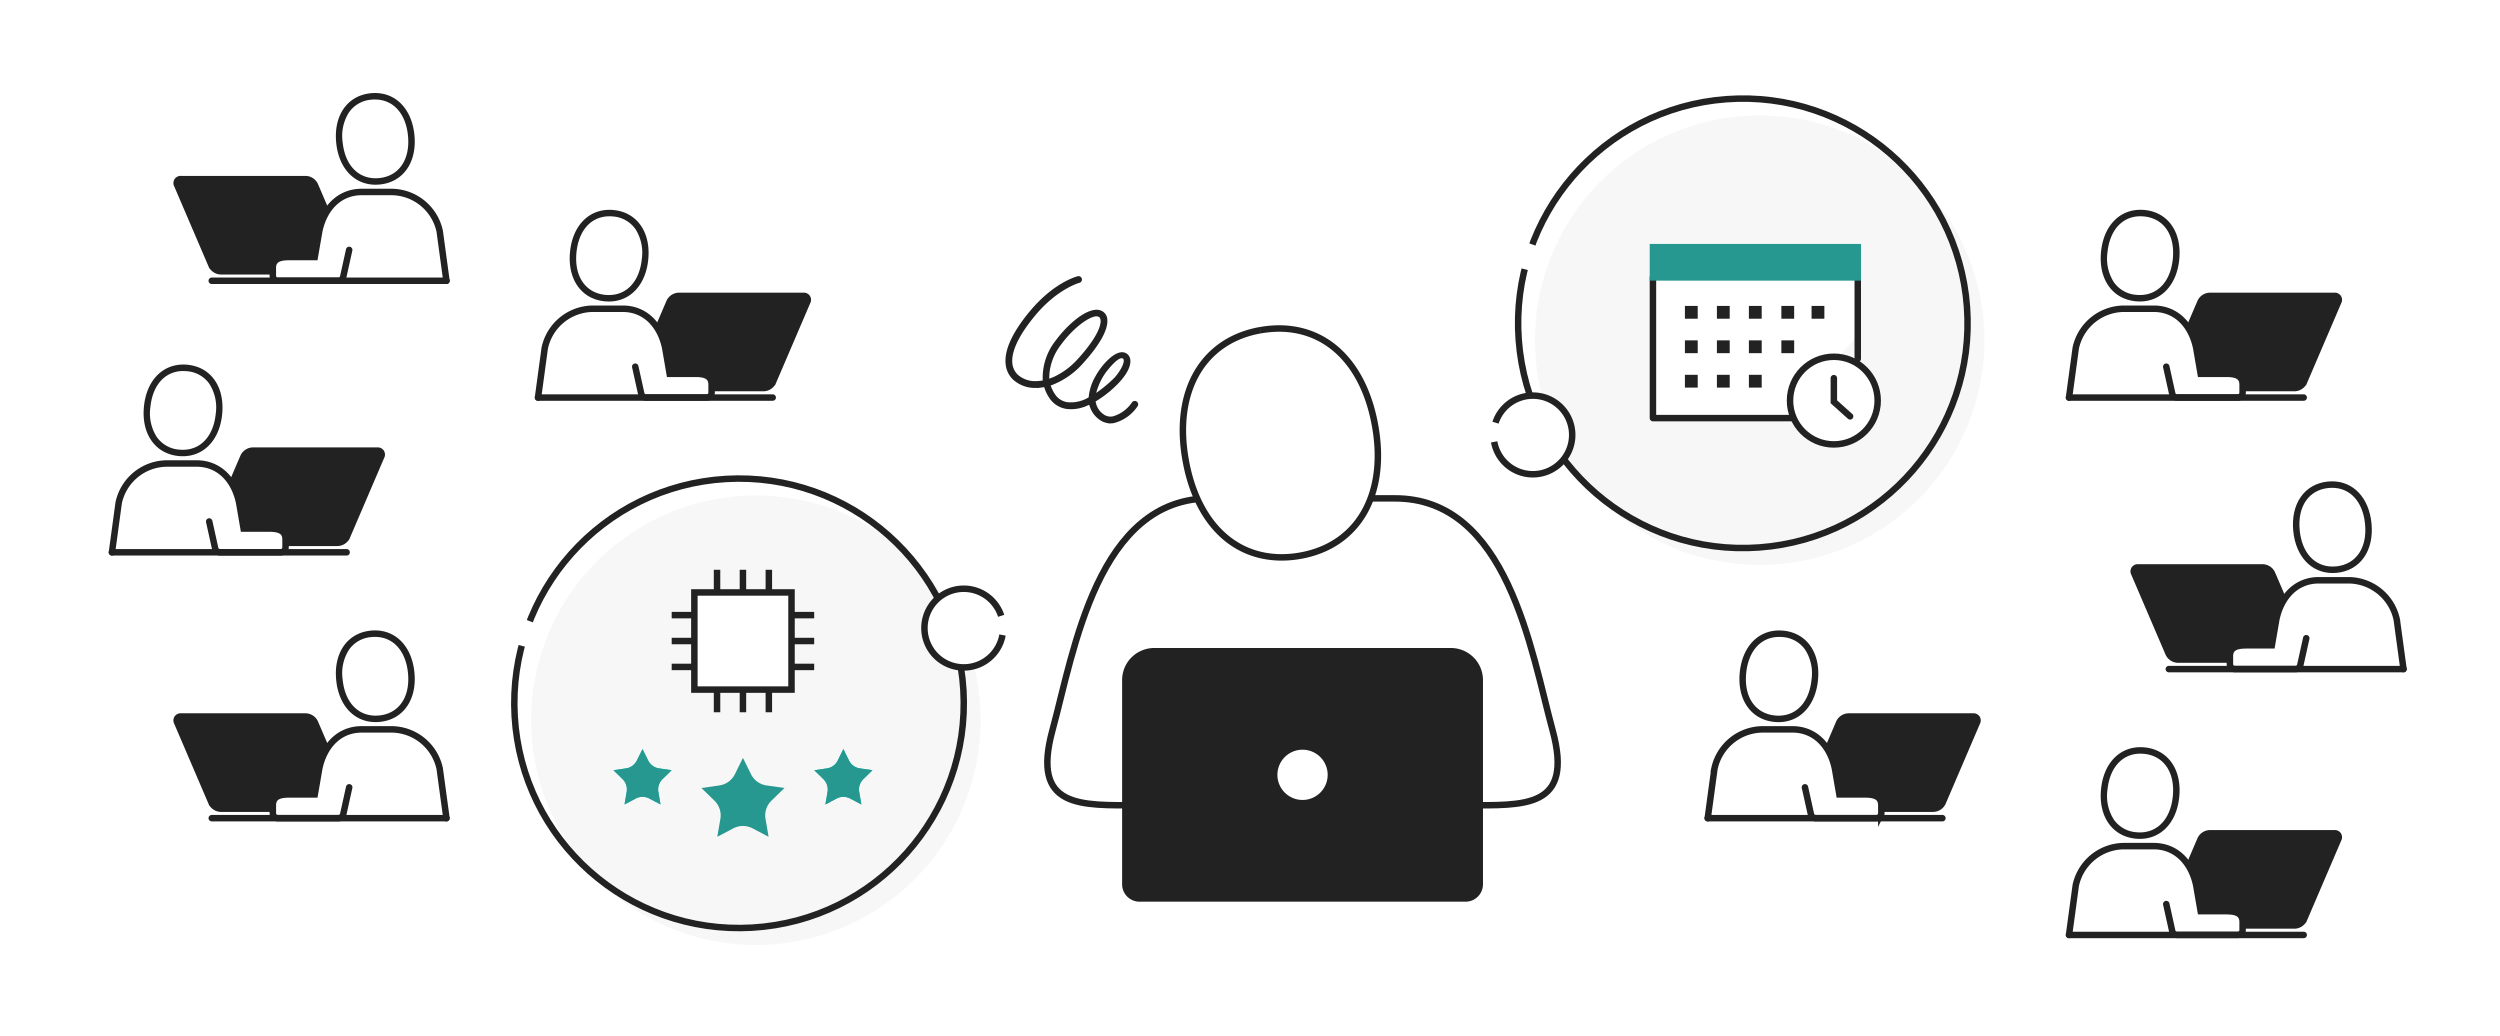 <svg xmlns="http://www.w3.org/2000/svg" width="386" height="160"><rect width="100%" height="100%" fill="#333333" stroke="none"/><defs><clipPath id="a"><path fill="none" d="M0 0h386v160H0z" data-name="長方形 14020"/></clipPath></defs><g data-name="グループ 48707"><path fill="none" d="M0 0h386v160H0z" data-name="長方形 13444" opacity=".4"/><g data-name="グループ 49198"><path fill="#fff" d="M0 0h386v160H0z" data-name="長方形 14003"/><g data-name="グループ 49199"><g clip-path="url(#a)" data-name="グループ 49198"><path fill="#fff" d="M57.99 28.022c-3.026 0-5.218-2.364-5.583-6.024a7.26 7.26 0 0 1 1.068-4.934 5.12 5.12 0 0 1 3.82-2.168q.311-.03.612-.03c3.025 0 5.217 2.365 5.583 6.025a7.26 7.26 0 0 1-1.068 4.933 5.12 5.12 0 0 1-3.82 2.168q-.311.03-.611.03Z" data-name="パス 36763"/><path fill="#222" d="M57.906 15.365c2.794 0 4.742 2.136 5.086 5.575.367 3.675-1.376 6.248-4.44 6.554q-.285.028-.561.028c-2.794 0-4.743-2.136-5.086-5.575a6.76 6.76 0 0 1 .98-4.6 4.63 4.63 0 0 1 3.459-1.957q.286-.028.562-.028m0-1q-.325 0-.661.033c-3.612.361-5.756 3.435-5.335 7.649.394 3.952 2.8 6.475 6.081 6.475q.325 0 .661-.033c3.612-.361 5.756-3.435 5.335-7.649-.4-3.952-2.8-6.475-6.081-6.475" data-name="パス 36764"/><path fill="#222" d="M48.226 27.66H26.965l6.1 14.225h21.257Z" data-name="パス 36765"/><path fill="none" stroke="#222" stroke-linecap="round" stroke-miterlimit="10" d="M48.62 28.579a1.65 1.65 0 0 0-1.394-.919H27.965a.612.612 0 0 0-.606.919l5.309 12.387a1.65 1.65 0 0 0 1.393.919h19.261a.612.612 0 0 0 .606-.919Z" data-name="パス 36766"/><path fill="#fff" d="M52.252 43.353h-9.363a.76.76 0 0 1-.761-.762v-1.234c0-1.421 1.155-1.67 2.575-1.67h3.9l.684-3.972c.729-3.515 2.97-6.072 6.574-6.072h3.949s6.5 0 7.836 5.193a65.5 65.5 0 0 1 1.285 8.529l-11.21-.01Z" data-name="パス 36767"/><path fill="none" stroke="#222" stroke-linecap="round" stroke-miterlimit="10" d="m68.931 43.353-1.039-7.64a7.665 7.665 0 0 0-7.48-6.072h-4.551c-3.508 0-5.844 2.557-6.573 6.072l-.688 3.972h-3.9c-1.421 0-2.576.249-2.576 1.67v1.232a.76.76 0 0 0 .762.762h9.363a.76.76 0 0 0 .743-.6l.921-4.16" data-name="パス 36768"/><path fill="none" stroke="#222" stroke-linecap="round" stroke-miterlimit="10" d="M32.695 43.353h36.236" data-name="線 3603"/><path fill="#fff" d="M94.008 46.051q-.3 0-.61-.03c-3.315-.332-5.279-3.186-4.888-7.1.366-3.66 2.558-6.025 5.585-6.025q.3 0 .61.03c3.315.332 5.279 3.186 4.888 7.1-.365 3.66-2.558 6.025-5.585 6.025" data-name="パス 36769"/><path fill="#222" d="M94.094 33.394q.276 0 .562.028a4.63 4.63 0 0 1 3.459 1.957 6.76 6.76 0 0 1 .98 4.6c-.343 3.439-2.292 5.575-5.086 5.575q-.276 0-.561-.028c-3.064-.306-4.807-2.879-4.44-6.554.344-3.439 2.292-5.575 5.086-5.575m0-1c-3.278 0-5.686 2.523-6.081 6.475-.421 4.214 1.723 7.288 5.335 7.649q.336.033.661.033c3.278 0 5.687-2.523 6.081-6.475.421-4.214-1.723-7.288-5.335-7.649q-.336-.033-.661-.033" data-name="パス 36770"/><path fill="#222" d="M103.774 45.689h21.261l-6.1 14.225H97.678Z" data-name="パス 36771"/><path fill="none" stroke="#222" stroke-linecap="round" stroke-miterlimit="10" d="M103.38 46.608a1.65 1.65 0 0 1 1.394-.919h19.261a.612.612 0 0 1 .606.919l-5.309 12.387a1.65 1.65 0 0 1-1.393.919H98.678a.612.612 0 0 1-.606-.919Z" data-name="パス 36772"/><path fill="#fff" d="M99.748 61.382h9.363a.76.76 0 0 0 .761-.762v-1.234c0-1.421-1.155-1.67-2.575-1.67h-3.9l-.684-3.972c-.729-3.515-2.97-6.072-6.574-6.072H92.19s-6.5 0-7.836 5.193a65.5 65.5 0 0 0-1.285 8.529l11.21-.01Z" data-name="パス 36773"/><path fill="none" stroke="#222" stroke-linecap="round" stroke-miterlimit="10" d="m83.069 61.382 1.039-7.64a7.665 7.665 0 0 1 7.48-6.072h4.551c3.508 0 5.844 2.557 6.573 6.072l.684 3.972h3.9c1.421 0 2.576.249 2.576 1.67v1.232a.76.76 0 0 1-.762.762h-9.363a.76.76 0 0 1-.743-.6l-.921-4.16" data-name="パス 36774"/><path fill="none" stroke="#222" stroke-linecap="round" stroke-miterlimit="10" d="M119.305 61.382H83.069" data-name="線 3604"/><path fill="#fff" d="M330.395 46.051q-.3 0-.61-.03c-3.315-.332-5.28-3.186-4.888-7.1.366-3.66 2.557-6.025 5.585-6.025q.3 0 .609.03c3.315.332 5.28 3.186 4.888 7.1-.364 3.66-2.557 6.025-5.584 6.025" data-name="パス 36775"/><path fill="#222" d="M330.481 33.394q.276 0 .562.028c3.063.306 4.806 2.879 4.439 6.554-.343 3.439-2.292 5.575-5.086 5.575q-.276 0-.561-.028a4.64 4.64 0 0 1-3.46-1.957 6.77 6.77 0 0 1-.98-4.6c.344-3.439 2.292-5.575 5.086-5.575m0-1c-3.278 0-5.686 2.523-6.081 6.475-.421 4.214 1.723 7.288 5.335 7.649q.336.033.661.033c3.278 0 5.687-2.523 6.081-6.475.421-4.214-1.723-7.288-5.335-7.649q-.336-.033-.661-.033" data-name="パス 36776"/><path fill="#222" d="M340.161 45.689h21.261l-6.1 14.225h-21.257Z" data-name="パス 36777"/><path fill="none" stroke="#222" stroke-linecap="round" stroke-miterlimit="10" d="M339.767 46.608a1.65 1.65 0 0 1 1.394-.919h19.261a.612.612 0 0 1 .606.919l-5.309 12.387a1.65 1.65 0 0 1-1.393.919h-19.261a.612.612 0 0 1-.606-.919Z" data-name="パス 36778"/><path fill="#fff" d="M336.135 61.382h9.363a.76.76 0 0 0 .761-.762v-1.234c0-1.421-1.155-1.67-2.575-1.67h-3.9l-.684-3.972c-.729-3.515-2.97-6.072-6.574-6.072h-3.948s-6.5 0-7.836 5.193a65.5 65.5 0 0 0-1.285 8.529l11.21-.01Z" data-name="パス 36779"/><path fill="none" stroke="#222" stroke-linecap="round" stroke-miterlimit="10" d="m319.456 61.382 1.039-7.64a7.665 7.665 0 0 1 7.48-6.072h4.551c3.508 0 5.844 2.557 6.573 6.072l.684 3.972h3.9c1.421 0 2.576.249 2.576 1.67v1.232a.76.76 0 0 1-.762.762h-9.363a.76.76 0 0 1-.743-.6l-.921-4.16" data-name="パス 36780"/><path fill="none" stroke="#222" stroke-linecap="round" stroke-miterlimit="10" d="M355.691 61.382h-36.236" data-name="線 3605"/><path fill="#fff" d="M28.225 69.946c-.2 0-.4-.01-.611-.03a5.12 5.12 0 0 1-3.82-2.168 7.26 7.26 0 0 1-1.068-4.934c.366-3.66 2.558-6.024 5.583-6.024q.3 0 .612.03a5.12 5.12 0 0 1 3.82 2.168 7.26 7.26 0 0 1 1.068 4.933c-.366 3.66-2.558 6.025-5.584 6.025" data-name="パス 36781"/><path fill="#222" d="M28.31 57.289q.276 0 .562.028a4.63 4.63 0 0 1 3.459 1.957 6.77 6.77 0 0 1 .98 4.6c-.343 3.439-2.292 5.575-5.086 5.575q-.276 0-.562-.028a4.64 4.64 0 0 1-3.463-1.96 6.77 6.77 0 0 1-.98-4.6c.343-3.439 2.292-5.575 5.086-5.575m0-1c-3.278 0-5.687 2.523-6.081 6.475-.421 4.214 1.723 7.288 5.335 7.649q.336.033.661.033c3.278 0 5.687-2.523 6.081-6.475.421-4.214-1.723-7.288-5.335-7.649q-.336-.033-.661-.033" data-name="パス 36782"/><path fill="#222" d="M37.99 69.584h21.261l-6.1 14.225H31.894Z" data-name="パス 36783"/><path fill="none" stroke="#222" stroke-linecap="round" stroke-miterlimit="10" d="M37.6 70.5a1.65 1.65 0 0 1 1.394-.919h19.257a.612.612 0 0 1 .606.919l-5.309 12.39a1.65 1.65 0 0 1-1.393.919H32.894a.612.612 0 0 1-.606-.919Z" data-name="パス 36784"/><path fill="#fff" d="M33.964 85.277h9.363a.76.76 0 0 0 .761-.762v-1.234c0-1.421-1.155-1.67-2.575-1.67h-3.9l-.684-3.972c-.729-3.515-2.97-6.072-6.574-6.072h-3.949s-6.5 0-7.836 5.193a65.5 65.5 0 0 0-1.285 8.529l11.21-.01Z" data-name="パス 36785"/><path fill="none" stroke="#222" stroke-linecap="round" stroke-miterlimit="10" d="m17.285 85.277 1.039-7.64a7.665 7.665 0 0 1 7.48-6.072h4.551c3.508 0 5.844 2.557 6.573 6.072l.684 3.972h3.9c1.421 0 2.576.249 2.576 1.67v1.232a.76.76 0 0 1-.762.762h-9.363a.76.76 0 0 1-.743-.6l-.92-4.153" data-name="パス 36786"/><path fill="none" stroke="#222" stroke-linecap="round" stroke-miterlimit="10" d="M53.52 85.277H17.284" data-name="線 3606"/><path fill="#fff" d="M360.161 87.974c-3.026 0-5.218-2.364-5.583-6.024a7.26 7.26 0 0 1 1.068-4.934 5.12 5.12 0 0 1 3.82-2.168q.311-.03.61-.03c3.027 0 5.219 2.365 5.585 6.025a7.26 7.26 0 0 1-1.068 4.933 5.12 5.12 0 0 1-3.82 2.168q-.311.03-.611.03Z" data-name="パス 36787"/><path fill="#222" d="M360.077 75.318c2.794 0 4.742 2.136 5.086 5.575.367 3.675-1.376 6.248-4.44 6.554q-.285.028-.561.028c-2.794 0-4.743-2.136-5.086-5.575-.367-3.675 1.376-6.248 4.439-6.554q.286-.028.562-.028m0-1q-.326 0-.661.033c-3.612.361-5.756 3.435-5.335 7.649.394 3.952 2.8 6.475 6.081 6.475q.326 0 .661-.033c3.612-.361 5.756-3.435 5.335-7.649-.395-3.952-2.8-6.475-6.081-6.475" data-name="パス 36788"/><path fill="#222" d="M350.4 87.613h-21.264l6.1 14.225h21.261Z" data-name="パス 36789"/><path fill="none" stroke="#222" stroke-linecap="round" stroke-miterlimit="10" d="M350.791 88.532a1.65 1.65 0 0 0-1.394-.919h-19.261a.612.612 0 0 0-.606.919l5.309 12.387a1.65 1.65 0 0 0 1.393.919h19.261a.612.612 0 0 0 .606-.919Z" data-name="パス 36790"/><path fill="#fff" d="M354.423 103.306h-9.363a.76.76 0 0 1-.761-.762v-1.234c0-1.421 1.155-1.67 2.575-1.67h3.9l.684-3.972c.729-3.515 2.97-6.072 6.574-6.072h3.948s6.5 0 7.836 5.193a65.5 65.5 0 0 1 1.285 8.529l-11.21-.01Z" data-name="パス 36791"/><path fill="none" stroke="#222" stroke-linecap="round" stroke-miterlimit="10" d="m371.1 103.306-1.039-7.64a7.665 7.665 0 0 0-7.48-6.072h-4.551c-3.508 0-5.844 2.557-6.573 6.072l-.684 3.972h-3.9c-1.421 0-2.576.249-2.576 1.67v1.232a.76.76 0 0 0 .762.762h9.363a.76.76 0 0 0 .743-.6l.921-4.16" data-name="パス 36792"/><path fill="none" stroke="#222" stroke-linecap="round" stroke-miterlimit="10" d="M334.866 103.306h36.236" data-name="線 3607"/><path fill="#fff" d="M57.99 111c-3.026 0-5.218-2.364-5.583-6.024a7.26 7.26 0 0 1 1.068-4.934 5.12 5.12 0 0 1 3.82-2.168q.311-.03.61-.03c3.027 0 5.219 2.365 5.585 6.025a7.26 7.26 0 0 1-1.068 4.933 5.12 5.12 0 0 1-3.82 2.168q-.311.03-.611.03Z" data-name="パス 36793"/><path fill="#222" d="M57.906 98.338c2.794 0 4.742 2.136 5.086 5.575.367 3.675-1.376 6.248-4.44 6.554q-.285.028-.561.028c-2.794 0-4.743-2.136-5.086-5.575a6.76 6.76 0 0 1 .98-4.6 4.63 4.63 0 0 1 3.459-1.957q.286-.028.562-.028m0-1q-.325 0-.661.033c-3.612.361-5.756 3.435-5.335 7.649.394 3.952 2.8 6.475 6.081 6.475q.325 0 .661-.033c3.612-.361 5.756-3.435 5.335-7.649-.4-3.952-2.8-6.475-6.081-6.475" data-name="パス 36794"/><path fill="#222" d="M48.226 110.633H26.965l6.1 14.225h21.257Z" data-name="パス 36795"/><path fill="none" stroke="#222" stroke-linecap="round" stroke-miterlimit="10" d="M48.62 111.552a1.65 1.65 0 0 0-1.394-.919H27.965a.612.612 0 0 0-.606.919l5.309 12.387a1.65 1.65 0 0 0 1.393.919h19.261a.612.612 0 0 0 .606-.919Z" data-name="パス 36796"/><path fill="#fff" d="M52.252 126.326h-9.363a.76.76 0 0 1-.761-.762v-1.234c0-1.421 1.155-1.67 2.575-1.67h3.9l.684-3.972c.729-3.515 2.97-6.072 6.574-6.072h3.949s6.5 0 7.836 5.193a65.5 65.5 0 0 1 1.285 8.529l-11.21-.01Z" data-name="パス 36797"/><path fill="none" stroke="#222" stroke-linecap="round" stroke-miterlimit="10" d="m68.931 126.326-1.039-7.64a7.665 7.665 0 0 0-7.48-6.072h-4.551c-3.508 0-5.844 2.557-6.573 6.072l-.684 3.972h-3.9c-1.421 0-2.576.249-2.576 1.67v1.232a.76.76 0 0 0 .762.762h9.363a.76.76 0 0 0 .743-.6l.921-4.16" data-name="パス 36798"/><path fill="none" stroke="#222" stroke-linecap="round" stroke-miterlimit="10" d="M32.695 126.326h36.236" data-name="線 3608"/><path fill="#fff" d="M274.612 111c-.2 0-.4-.01-.612-.03a5.12 5.12 0 0 1-3.82-2.168 7.26 7.26 0 0 1-1.068-4.933c.366-3.66 2.558-6.025 5.584-6.025.2 0 .4.01.611.03a5.12 5.12 0 0 1 3.82 2.168 7.26 7.26 0 0 1 1.068 4.934c-.366 3.66-2.558 6.024-5.583 6.024" data-name="パス 36799"/><path fill="#222" d="M274.7 98.338q.276 0 .562.028a4.63 4.63 0 0 1 3.459 1.957 6.76 6.76 0 0 1 .98 4.6c-.343 3.439-2.292 5.575-5.086 5.575q-.276 0-.561-.028c-3.064-.306-4.807-2.879-4.44-6.554.344-3.439 2.292-5.575 5.086-5.575m0-1c-3.278 0-5.686 2.523-6.081 6.475-.421 4.214 1.723 7.288 5.335 7.649q.336.033.661.033c3.278 0 5.687-2.523 6.081-6.475.421-4.214-1.723-7.288-5.335-7.649q-.336-.033-.661-.033" data-name="パス 36800"/><path fill="#222" d="M284.376 110.633h21.261l-6.1 14.225H278.28Z" data-name="パス 36801"/><path fill="none" stroke="#222" stroke-linecap="round" stroke-miterlimit="10" d="M283.982 111.552a1.65 1.65 0 0 1 1.394-.919h19.261a.612.612 0 0 1 .606.919l-5.309 12.387a1.65 1.65 0 0 1-1.393.919H279.28a.612.612 0 0 1-.606-.919Z" data-name="パス 36802"/><path fill="#fff" d="M280.351 126.326h9.363a.76.76 0 0 0 .761-.762v-1.234c0-1.421-1.155-1.67-2.575-1.67H284l-.684-3.972c-.729-3.515-2.97-6.072-6.574-6.072h-3.948s-6.5 0-7.836 5.193a65.5 65.5 0 0 0-1.285 8.529l11.21-.01Z" data-name="パス 36803"/><path fill="none" stroke="#222" stroke-linecap="round" stroke-miterlimit="10" d="m263.671 126.326 1.039-7.64a7.665 7.665 0 0 1 7.48-6.072h4.551c3.508 0 5.844 2.557 6.573 6.072l.684 3.972h3.9c1.421 0 2.576.249 2.576 1.67v1.232a.76.76 0 0 1-.762.762h-9.363a.76.76 0 0 1-.743-.6l-.921-4.16" data-name="パス 36804"/><path fill="none" stroke="#222" stroke-linecap="round" stroke-miterlimit="10" d="M299.907 126.326h-36.236" data-name="線 3609"/><path fill="#fff" d="M330.4 129.024c-.2 0-.4-.01-.611-.03-3.315-.332-5.28-3.186-4.888-7.1.366-3.66 2.557-6.025 5.585-6.025q.3 0 .61.03c3.314.332 5.279 3.186 4.888 7.1-.365 3.66-2.557 6.025-5.584 6.025" data-name="パス 36805"/><path fill="#222" d="M330.481 116.367q.277 0 .562.028c3.063.306 4.806 2.879 4.439 6.554-.343 3.439-2.292 5.575-5.086 5.575q-.276 0-.561-.028a4.64 4.64 0 0 1-3.46-1.957 6.77 6.77 0 0 1-.98-4.6c.344-3.439 2.293-5.575 5.086-5.575m0-1c-3.278 0-5.686 2.523-6.081 6.475-.421 4.214 1.723 7.288 5.335 7.649q.336.033.661.033c3.278 0 5.687-2.523 6.081-6.475.421-4.214-1.723-7.288-5.335-7.649q-.336-.033-.661-.033" data-name="パス 36806"/><path fill="#222" d="M340.161 128.662h21.261l-6.1 14.225h-21.257Z" data-name="パス 36807"/><path fill="none" stroke="#222" stroke-linecap="round" stroke-miterlimit="10" d="M339.767 129.581a1.65 1.65 0 0 1 1.394-.919h19.261a.612.612 0 0 1 .606.919l-5.309 12.387a1.65 1.65 0 0 1-1.393.919h-19.261a.612.612 0 0 1-.606-.919Z" data-name="パス 36808"/><path fill="#fff" d="M336.135 144.355h9.363a.76.76 0 0 0 .761-.762v-1.232c0-1.421-1.155-1.67-2.575-1.67h-3.9l-.684-3.972c-.729-3.515-2.97-6.072-6.574-6.072h-3.948s-6.5 0-7.836 5.193a65.5 65.5 0 0 0-1.285 8.529l11.21-.01Z" data-name="パス 36809"/><path fill="none" stroke="#222" stroke-linecap="round" stroke-miterlimit="10" d="m319.456 144.355 1.039-7.64a7.665 7.665 0 0 1 7.48-6.072h4.551c3.508 0 5.844 2.557 6.573 6.072l.684 3.972h3.9c1.421 0 2.576.249 2.576 1.67v1.232a.76.76 0 0 1-.762.762h-9.363a.76.76 0 0 1-.743-.6l-.921-4.16" data-name="パス 36810"/><path fill="none" stroke="#222" stroke-linecap="round" stroke-miterlimit="10" d="M355.691 144.355h-36.236" data-name="線 3610"/><path fill="#fff" d="M215.218 76.949c17.573-.154 21.189 23.644 24.5 35.8s-4.319 11.58-13.359 11.58h-50.5c-9.04 0-16.673.572-13.359-11.58s6.93-35.95 24.5-35.8Z" data-name="パス 36811"/><path fill="none" stroke="#222" stroke-miterlimit="10" d="M215.218 76.949c17.573-.154 21.189 23.644 24.5 35.8s-4.319 11.58-13.359 11.58h-50.5c-9.04 0-16.673.572-13.359-11.58s6.93-35.95 24.5-35.8Z" data-name="パス 36812"/><path fill="#fff" d="M194.618 50.98c-8.893 1.568-13.432 9.409-11.567 19.992 1.666 9.446 7.217 15.087 14.84 15.087a16.5 16.5 0 0 0 2.873-.259c8.89-1.568 13.433-9.409 11.567-19.991-1.664-9.447-7.216-15.088-14.843-15.088a16.6 16.6 0 0 0-2.862.261" data-name="パス 36813"/><path fill="none" stroke="#222" stroke-miterlimit="10" d="M194.618 50.98c-8.893 1.568-13.432 9.409-11.567 19.992 1.666 9.446 7.217 15.087 14.84 15.087a16.5 16.5 0 0 0 2.873-.259c8.89-1.568 13.433-9.409 11.567-19.991-1.664-9.447-7.216-15.088-14.843-15.088a16.6 16.6 0 0 0-2.862.261" data-name="パス 36814"/><path fill="#222" d="M228.473 136.529a2.193 2.193 0 0 1-2.193 2.193h-50.333a2.193 2.193 0 0 1-2.193-2.193v-31.517a4.457 4.457 0 0 1 4.459-4.46h45.8a4.457 4.457 0 0 1 4.459 4.46Z" data-name="パス 36815"/><path fill="none" stroke="#222" stroke-miterlimit="10" d="M228.473 136.529a2.193 2.193 0 0 1-2.193 2.193h-50.333a2.193 2.193 0 0 1-2.193-2.193v-31.517a4.457 4.457 0 0 1 4.459-4.46h45.8a4.457 4.457 0 0 1 4.459 4.46Z" data-name="パス 36816"/><path fill="#fff" d="M201.113 124.013a4.379 4.379 0 1 1 4.378-4.378 4.38 4.38 0 0 1-4.378 4.378" data-name="パス 36817"/><path fill="none" stroke="#222" stroke-miterlimit="10" d="M201.113 124.013a4.379 4.379 0 1 1 4.378-4.378 4.38 4.38 0 0 1-4.378 4.378Z" data-name="パス 36818"/><path fill="#222" d="M171.464 65.114a2.6 2.6 0 0 1-1.544-.508 3.66 3.66 0 0 1-1.345-1.716l-.275-.721-.709.305a5.6 5.6 0 0 1-2.22.456 6 6 0 0 1-.687-.042 3.59 3.59 0 0 1-2.455-1.578 5.7 5.7 0 0 1-.644-1.251l-.2-.556-.586.077a7 7 0 0 1-.671.056 5 5 0 0 1-.351.012 4.76 4.76 0 0 1-3.191-1.224c-1.209-1.163-2.492-4.035 2.566-10.149 3.583-4.324 6.944-5.287 7.316-5.382a.3.3 0 0 1 .061-.006.27.27 0 0 1 .265.208.27.27 0 0 1-.032.209.27.27 0 0 1-.171.125c-.036.009-3.5.944-7.014 5.2-3.541 4.275-4.462 7.619-2.594 9.415a4.3 4.3 0 0 0 2.8 1.058c.12 0 .239 0 .359-.015s.279-.015.439-.032l.66-.074v-.663a8.96 8.96 0 0 1 1.94-5.567c1.5-2.048 3.956-4.371 5.809-4.647a1.7 1.7 0 0 1 .325-.033 1.54 1.54 0 0 1 .9.289 1.34 1.34 0 0 1 .506.981c.141 1.483-1.168 3.819-3.687 6.586a12 12 0 0 1-4.449 3.189l-.7.285.294.689a5.5 5.5 0 0 0 .49.9 3.02 3.02 0 0 0 2.121 1.36c.2.019.366.026.528.026a5.6 5.6 0 0 0 2.666-.677l.335-.18.046-.379a7.55 7.55 0 0 1 .979-2.9c.98-1.776 2.709-3.608 3.91-3.608a1 1 0 0 1 .376.071 1.02 1.02 0 0 1 .636.835c.185 1.266-1.119 3.143-3.487 5.026a16 16 0 0 1-1.452 1.024l-.46.287.135.525a3.1 3.1 0 0 0 1.242 1.773 2.1 2.1 0 0 0 1.224.4 2 2 0 0 0 .409-.041 5.6 5.6 0 0 0 3.1-2.249.28.28 0 0 1 .234-.129.26.26 0 0 1 .147.044.276.276 0 0 1 .083.381 6.04 6.04 0 0 1-3.55 2.511 3 3 0 0 1-.429.03Zm-.96-7.708a9.9 9.9 0 0 0-1.63 3.819 21.5 21.5 0 0 0 3.409-2.763c1.086-1.237 1.9-2.858 1.238-3.3s-1.766.62-3.017 2.246m-1.225-8.814c-1.139 0-3.619 1.7-5.64 4.457a8.74 8.74 0 0 0-1.856 4.624l-.048 1.169 1.1-.431a11.8 11.8 0 0 0 3.808-2.865c3.274-3.6 3.88-5.792 3.4-6.573l-.117-.191-.2-.093a1 1 0 0 0-.43-.1Z" data-name="パス 36819"/><path fill="none" stroke="#222" stroke-miterlimit="10" stroke-width=".5" d="M171.464 65.114a2.6 2.6 0 0 1-1.544-.508 3.66 3.66 0 0 1-1.345-1.716l-.275-.721-.709.305a5.6 5.6 0 0 1-2.22.456 6 6 0 0 1-.687-.042 3.59 3.59 0 0 1-2.455-1.578 5.7 5.7 0 0 1-.644-1.251l-.2-.556-.586.077a7 7 0 0 1-.671.056 5 5 0 0 1-.351.012 4.76 4.76 0 0 1-3.191-1.224c-1.209-1.163-2.492-4.035 2.566-10.149 3.583-4.324 6.944-5.287 7.316-5.382a.3.3 0 0 1 .061-.006.27.27 0 0 1 .265.208.27.27 0 0 1-.032.209.27.27 0 0 1-.171.125c-.036.009-3.5.944-7.014 5.2-3.541 4.275-4.462 7.619-2.594 9.415a4.3 4.3 0 0 0 2.8 1.058c.12 0 .239 0 .359-.015s.279-.015.439-.032l.66-.074v-.663a8.96 8.96 0 0 1 1.94-5.567c1.5-2.048 3.956-4.371 5.809-4.647a1.7 1.7 0 0 1 .325-.033 1.54 1.54 0 0 1 .9.289 1.34 1.34 0 0 1 .506.981c.141 1.483-1.168 3.819-3.687 6.586a12 12 0 0 1-4.449 3.189l-.7.285.294.689a5.5 5.5 0 0 0 .49.9 3.02 3.02 0 0 0 2.121 1.36c.2.019.366.026.528.026a5.6 5.6 0 0 0 2.666-.677l.335-.18.046-.379a7.55 7.55 0 0 1 .979-2.9c.98-1.776 2.709-3.608 3.91-3.608a1 1 0 0 1 .376.071 1.02 1.02 0 0 1 .636.835c.185 1.266-1.119 3.143-3.487 5.026a16 16 0 0 1-1.452 1.024l-.46.287.135.525a3.1 3.1 0 0 0 1.242 1.773 2.1 2.1 0 0 0 1.224.4 2 2 0 0 0 .409-.041 5.6 5.6 0 0 0 3.1-2.249.28.28 0 0 1 .234-.129.26.26 0 0 1 .147.044.276.276 0 0 1 .083.381 6.04 6.04 0 0 1-3.55 2.511 3 3 0 0 1-.429.03Zm-.96-7.708a9.9 9.9 0 0 0-1.63 3.819 21.5 21.5 0 0 0 3.409-2.763c1.086-1.237 1.9-2.858 1.238-3.3s-1.766.618-3.021 2.244Zm-1.225-8.814c-1.139 0-3.619 1.7-5.64 4.457a8.74 8.74 0 0 0-1.856 4.624l-.048 1.169 1.1-.431a11.8 11.8 0 0 0 3.808-2.865c3.274-3.6 3.88-5.792 3.4-6.573l-.117-.191-.2-.093a1 1 0 0 0-.43-.1Z" data-name="パス 36820"/><path fill="#f7f7f7" d="M298.278 74.827A34.7 34.7 0 1 1 294 25.942a34.7 34.7 0 0 1 4.277 48.885" data-name="パス 36821"/><path fill="#fff" d="M286.838 51.655V38.163h-31.622v26.391h20.758" data-name="パス 36822"/><path fill="none" stroke="#222" stroke-linecap="round" stroke-linejoin="round" d="M255.215 42.83v21.723h23.227" data-name="パス 36823"/><path fill="none" stroke="#222" stroke-linecap="round" stroke-linejoin="round" d="M286.838 55.394V42.831" data-name="線 3611"/><path fill="#222" d="M265.091 57.87h1.976v1.976h-1.976z" data-name="長方形 14004"/><path fill="#222" d="M260.151 57.87h1.976v1.976h-1.976z" data-name="長方形 14005"/><path fill="#222" d="M270.03 57.87h1.976v1.976h-1.976z" data-name="長方形 14006"/><path fill="#222" d="M265.091 52.552h1.976v1.976h-1.976z" data-name="長方形 14007"/><path fill="#222" d="M260.151 52.552h1.976v1.976h-1.976z" data-name="長方形 14008"/><path fill="#222" d="M270.03 52.552h1.976v1.976h-1.976z" data-name="長方形 14009"/><path fill="#222" d="M275.043 52.552h1.976v1.976h-1.976z" data-name="長方形 14010"/><path fill="#222" d="M265.091 47.233h1.976v1.976h-1.976z" data-name="長方形 14011"/><path fill="#222" d="M260.151 47.233h1.976v1.976h-1.976z" data-name="長方形 14012"/><path fill="#222" d="M270.03 47.234h1.976v1.976h-1.976z" data-name="長方形 14013"/><path fill="#222" d="M275.043 47.234h1.976v1.976h-1.976z" data-name="長方形 14014"/><path fill="#222" d="M279.706 47.234h1.976v1.976h-1.976z" data-name="長方形 14015"/><path fill="#26988f" d="M255.215 38.162h31.622v4.668h-31.622z" data-name="長方形 14016"/><path fill="none" stroke="#26988f" stroke-miterlimit="10" d="M255.215 38.162h31.622v4.668h-31.622z" data-name="長方形 14017"/><path fill="#fff" d="M283.147 68.618a6.767 6.767 0 1 1 6.767-6.767 6.775 6.775 0 0 1-6.767 6.767" data-name="パス 36824"/><circle cx="6.767" cy="6.767" r="6.767" fill="none" stroke="#222" stroke-linecap="round" stroke-miterlimit="10" data-name="楕円形 1908" transform="translate(276.38 55.084)"/><path fill="none" stroke="#222" stroke-linecap="round" stroke-miterlimit="10" d="M283.147 58.387v3.649l2.509 2.254" data-name="パス 36825"/><circle cx="34.699" cy="34.699" r="34.699" fill="none" stroke="#222" stroke-dasharray="120 4" stroke-miterlimit="10" data-name="楕円形 1909" transform="rotate(-4.216 358.66 -3141.714)"/><path fill="#fff" d="M242.749 67.156a6.072 6.072 0 1 1-6.073-6.072 6.07 6.07 0 0 1 6.073 6.072" data-name="パス 36826"/><path fill="none" stroke="#222" stroke-dasharray="18 3" stroke-miterlimit="10" d="M242.749 67.156a6.072 6.072 0 1 1-6.073-6.072 6.07 6.07 0 0 1 6.073 6.072Z" data-name="パス 36827"/><path fill="#f7f7f7" d="M143.291 133.5a34.7 34.7 0 1 1-4.277-48.885 34.7 34.7 0 0 1 4.277 48.885" data-name="パス 36828"/><circle cx="34.699" cy="34.699" r="34.699" fill="none" stroke="#222" stroke-dasharray="120 4" stroke-miterlimit="10" data-name="楕円形 1910" transform="rotate(-3.323 1348.077 -1297.156)"/><path fill="#fff" d="M142.735 96.974a6.073 6.073 0 1 0 6.072-6.072 6.07 6.07 0 0 0-6.072 6.072" data-name="パス 36829"/><path fill="none" stroke="#222" stroke-dasharray="18 3" stroke-miterlimit="10" d="M142.735 96.974a6.073 6.073 0 1 0 6.072-6.072 6.07 6.07 0 0 0-6.072 6.072Z" data-name="パス 36830"/><path fill="none" stroke="#222" stroke-miterlimit="10" d="M110.71 109.974v-22" data-name="線 3612"/><path fill="none" stroke="#222" stroke-miterlimit="10" d="M114.71 109.974v-22" data-name="線 3613"/><path fill="none" stroke="#222" stroke-miterlimit="10" d="M118.71 109.974v-22" data-name="線 3614"/><path fill="none" stroke="#222" stroke-miterlimit="10" d="M125.71 102.974h-22" data-name="線 3615"/><path fill="none" stroke="#222" stroke-miterlimit="10" d="M125.71 94.974h-22" data-name="線 3616"/><path fill="none" stroke="#222" stroke-miterlimit="10" d="M125.71 98.974h-22" data-name="線 3617"/><path fill="#fff" d="M107.21 91.474h15v15h-15z" data-name="長方形 14018"/><path fill="none" stroke="#222" stroke-miterlimit="10" d="M107.21 91.474h15v15h-15z" data-name="長方形 14019"/><path fill="#26988f" d="m114.71 117.017 1.244 2.52a3.17 3.17 0 0 0 2.382 1.731l2.781.4-2.012 1.962a3.16 3.16 0 0 0-.91 2.8l.475 2.77-2.488-1.308a3.17 3.17 0 0 0-2.944 0l-2.488 1.308.475-2.77a3.16 3.16 0 0 0-.91-2.8l-2.012-1.962 2.781-.4a3.16 3.16 0 0 0 2.382-1.731Z" data-name="パス 36831"/><path fill="#17c2c9" d="m130.215 115.654.873 1.768a2.22 2.22 0 0 0 1.671 1.214l1.951.284-1.41 1.38a2.22 2.22 0 0 0-.638 1.965l.333 1.943-1.745-.918a2.23 2.23 0 0 0-2.066 0l-1.745.918.333-1.943a2.22 2.22 0 0 0-.638-1.965l-1.412-1.376 1.951-.284a2.22 2.22 0 0 0 1.671-1.214Z" data-name="パス 36832"/><path fill="#17c2c9" d="m99.205 115.654.873 1.768a2.22 2.22 0 0 0 1.671 1.214l1.951.284-1.412 1.376a2.22 2.22 0 0 0-.638 1.965l.333 1.943-1.745-.918a2.23 2.23 0 0 0-2.066 0l-1.745.918.333-1.943a2.22 2.22 0 0 0-.638-1.965l-1.412-1.376 1.951-.284a2.22 2.22 0 0 0 1.671-1.214Z" data-name="パス 36833"/><path fill="#26988f" d="m130.215 115.654.873 1.768a2.22 2.22 0 0 0 1.671 1.214l1.951.284-1.41 1.38a2.22 2.22 0 0 0-.638 1.965l.333 1.943-1.745-.918a2.23 2.23 0 0 0-2.066 0l-1.745.918.333-1.943a2.22 2.22 0 0 0-.638-1.965l-1.412-1.376 1.951-.284a2.22 2.22 0 0 0 1.671-1.214Z" data-name="パス 36834"/><path fill="#26988f" d="m99.205 115.654.873 1.768a2.22 2.22 0 0 0 1.671 1.214l1.951.284-1.412 1.376a2.22 2.22 0 0 0-.638 1.965l.333 1.943-1.745-.918a2.23 2.23 0 0 0-2.066 0l-1.745.918.333-1.943a2.22 2.22 0 0 0-.638-1.965l-1.412-1.376 1.951-.284a2.22 2.22 0 0 0 1.671-1.214Z" data-name="パス 36835"/></g></g></g></g></svg>